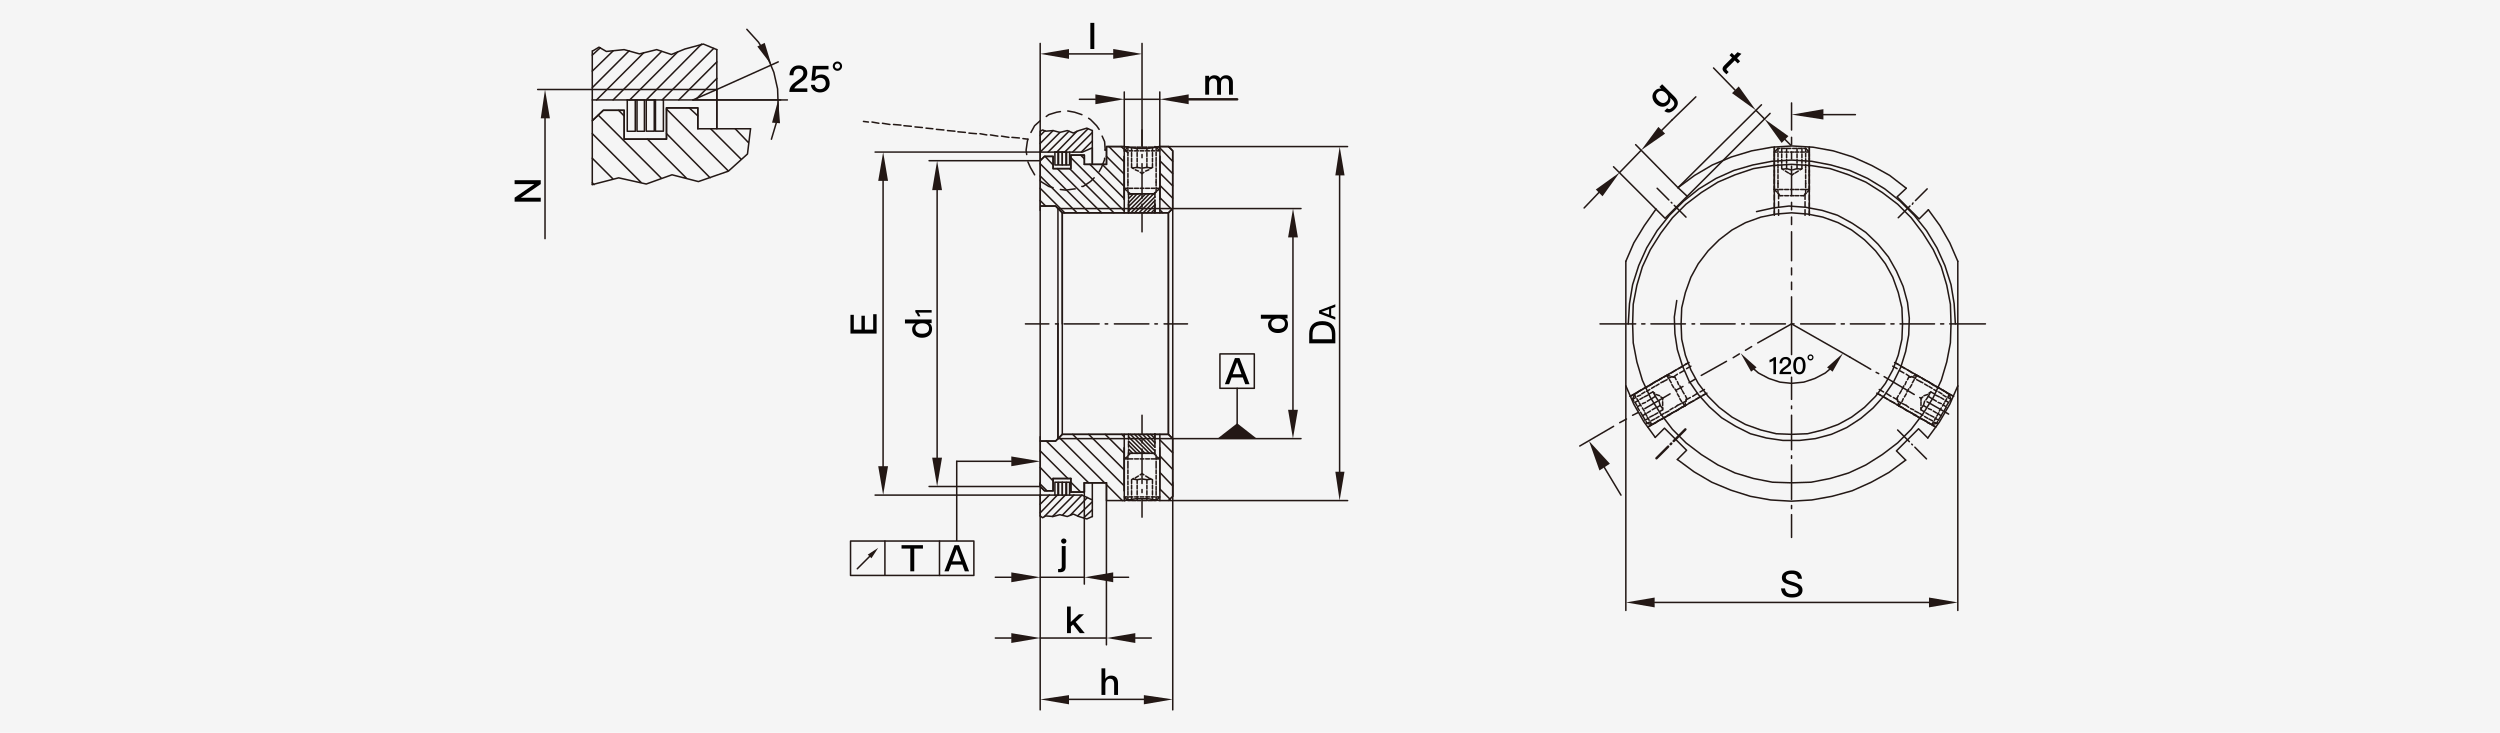 <?xml version="1.0" encoding="utf-8"?>
<!-- Generator: Adobe Illustrator 22.0.0, SVG Export Plug-In . SVG Version: 6.00 Build 0)  -->
<svg version="1.1" xmlns="http://www.w3.org/2000/svg" xmlns:xlink="http://www.w3.org/1999/xlink" x="0px" y="0px"
	 viewBox="0 0 3279.7 961.2" style="enable-background:new 0 0 3279.7 961.2;" xml:space="preserve">
<style type="text/css">
	.st0{fill:#F5F5F5;}
	.st1{fill:none;stroke:#231815;stroke-width:2;stroke-linecap:round;stroke-linejoin:round;stroke-miterlimit:10;}
	.st2{fill-rule:evenodd;clip-rule:evenodd;fill:#231815;}
	.st3{fill:none;stroke:#231815;stroke-linecap:round;stroke-linejoin:round;stroke-miterlimit:10;}
	.st4{fill:none;stroke:#231815;stroke-width:3.218;stroke-linecap:round;stroke-linejoin:round;stroke-miterlimit:10;}
</style>
<g id="图层_1">
	<g id="图层_1_2_">
		<title>FAG_HMZ</title>
		<g id="图层_1_1_">
			<g id="图层_1-2">
				<g id="图层_3">
					<rect class="st0" width="3279.7" height="961.2"/>
				</g>
			</g>
		</g>
	</g>
</g>
<g id="图层_2">
	<g>
		<polyline class="st1" points="1387.9,649.5 1387.9,632.6 1383.9,632.6 1383.9,649.5 		"/>
		<polyline class="st1" points="1393.6,649.5 1393.6,632.6 1388.7,632.6 1388.7,649.5 		"/>
		<polyline class="st1" points="1399.2,649.5 1399.2,632.6 1403.2,632.6 1403.2,649.5 		"/>
		<polyline class="st1" points="1393.6,649.5 1393.6,632.6 1398.4,632.6 1398.4,649.5 		"/>
		<line class="st1" x1="1498.2" y1="304.1" x2="1498.2" y2="280"/>
		<line class="st1" x1="1498.2" y1="271.9" x2="1498.2" y2="267.9"/>
		<line class="st1" x1="1498.2" y1="259.9" x2="1498.2" y2="214.8"/>
		<line class="st1" x1="1498.2" y1="206.8" x2="1498.2" y2="202.7"/>
		<line class="st1" x1="1498.2" y1="194.7" x2="1498.2" y2="170.5"/>
		<line class="st1" x1="2350.3" y1="494.9" x2="2350.3" y2="523.9"/>
		<line class="st1" x1="2350.3" y1="532.7" x2="2350.3" y2="536"/>
		<line class="st1" x1="2350.3" y1="544.8" x2="2350.3" y2="589.9"/>
		<line class="st1" x1="2350.3" y1="598" x2="2350.3" y2="601.2"/>
		<line class="st1" x1="2350.3" y1="610" x2="2350.3" y2="655.1"/>
		<line class="st1" x1="2350.3" y1="663.2" x2="2350.3" y2="667.2"/>
		<line class="st1" x1="2350.3" y1="675.2" x2="2350.3" y2="705"/>
		<path class="st2" d="M2396.9,482l7.2,5.6l13.7-24.2 M2304.4,482l-7.2,5.6l-13.7-24.2"/>
		<path class="st1" d="M1384.7,917.5h133.6 M1384.7,70.7h93.4 M1437,130.3h-20.9"/>
		<path class="st1" d="M1532.8,569.8h-139.3 M1451.5,633.4h-29"/>
		<path class="st1" d="M1480.5,575.4h-92.6 M1480.5,273.6h-92.6"/>
		<path class="st1" d="M1451.5,215.6h-29 M1532.8,279.2h-139.3"/>
		<path class="st1" d="M1557.8,424.9h-30.6 M1518.3,424.9h-3.2 M1507.1,424.9H1462 M1453.1,424.9h-3.2 M1441.9,424.9H1396
			 M1387.9,424.9h-3.2 M1375.9,424.9h-30.6 M1229.4,231.7v386.4"/>
		<line class="st1" x1="1387.9" y1="575.4" x2="1387.9" y2="424.9"/>
		<path class="st1" d="M1158.5,219.6v409.7 M1364.6,837h86.9 M1364.6,638.2h-145.7 M1363.8,649.5h-215.7"/>
		<path class="st1" d="M1364.6,573v65.2 M1404.8,627.7v17.7 M1381.5,627.7v16.1"/>
		<path class="st1" d="M1422.5,633.4v132.8 M1364.6,757.3h58 M1433,677.6l-7.2,3.2l-10.5-3.2l-7.2-3.2l-8,3.2l-9.7-2.4l-8.9,2.4
			l-9.7-0.8l-4,2.4l-3.2-2.4"/>
		<path class="st1" d="M1364.6,649.5v27.4 M1381.5,643.8h-11.3l-5.6-5.6 M1422.5,633.4v12.1h-17.7 M1393.6,569.8l-8.9,8.9
			 M1404.8,627.7h-23.3 M1384.7,578.6h-20.1 M1387.9,273.6v151.3 M1393.6,279.2v145.7"/>
		<path class="st1" d="M1363.8,210.8h-144.9 M1364.6,199.5h-216.5 M1364.6,210.8V57 M1433,171.3l-7.2-3.2l-10.5,3.2l-7.2,3.2l-8-3.2
			l-9.7,2.4l-8.9-2.4l-9.7,0.8l-4-1.6l-3.2,1.6"/>
		<path class="st1" d="M1364.6,172.1v38.6V276 M1364.6,270.3h20.1l8.9,8.9 M1404.8,221.2h-23.3 M1364.6,210.8l5.6-5.6h11.3v16.1
			 M1404.8,221.2v-17.7h17.7v12.1"/>
		<line class="st1" x1="2170.8" y1="790.3" x2="2530.6" y2="790.3"/>
		<line class="st1" x1="2213.4" y1="257.5" x2="2322.1" y2="148.8"/>
		<line class="st1" x1="2201.3" y1="246.2" x2="2310.8" y2="137.5"/>
		<polyline class="st1" points="2199.7,394.3 2196.5,416 2197.3,437.8 2200.5,458.7 2207,479.6 2215.8,499.8 2227.9,517.5 
			2242.4,533.6 2258.5,548 2277,559.3 2296.3,569 2317.3,574.6 2339,577.8 2360.7,577.8 2381.6,575.4 2402.6,569.8 2422.7,560.9 
			2441.2,548.9 2457.3,535.2 2471.8,519.1 2483.9,501.4 2493.5,482 2500,461.1 2504,439.4 2504.8,417.6 2502.4,396.7 2496.7,375.8 
			2487.9,355.7 2477.4,337.1 2463.7,320.3 2447.7,304.9 2429.9,292.9 2410.6,282.4 2390.5,276 2368.8,271.9 2347,270.3 
			2326.1,272.8 2304.4,277.6 		"/>
		<polygon class="st1" points="2559.5,424.9 2558.7,399.1 2553.9,374.2 2546.7,350 2536.2,327.5 2522.5,305.8 2507.2,285.6 
			2489.5,267.9 2469.4,252.6 2447.7,238.9 2425.1,229.3 2401,221.2 2376,217.2 2350.3,215.6 2325.3,217.2 2300.3,221.2 
			2276.2,229.3 2253.7,238.9 2231.9,252.6 2211.8,267.9 2194.1,285.6 2178.8,305.8 2165.1,327.5 2154.6,350 2147.4,374.2 
			2142.6,399.1 2141.8,424.9 2142.6,449.8 2147.4,474.8 2154.6,498.9 2165.1,521.5 2178.8,543.2 2194.1,563.3 2211.8,581 
			2231.9,596.3 2253.7,610 2276.2,620.5 2300.3,627.7 2325.3,632.6 2350.3,633.4 2376,632.6 2401,627.7 2425.1,620.5 2447.7,610 
			2469.4,596.3 2489.5,581 2507.2,563.3 2522.5,543.2 2536.2,521.5 2546.7,498.9 2553.9,474.8 2558.7,449.8 		"/>
		<line class="st1" x1="2099.1" y1="424.9" x2="2145.8" y2="424.9"/>
		<line class="st1" x1="2153.8" y1="424.9" x2="2157.9" y2="424.9"/>
		<line class="st1" x1="2165.9" y1="424.9" x2="2211" y2="424.9"/>
		<line class="st1" x1="2219.8" y1="424.9" x2="2223.1" y2="424.9"/>
		<line class="st1" x1="2231.1" y1="424.9" x2="2276.2" y2="424.9"/>
		<line class="st1" x1="2285" y1="424.9" x2="2288.3" y2="424.9"/>
		<line class="st1" x1="2296.3" y1="424.9" x2="2342.2" y2="424.9"/>
		<line class="st1" x1="2350.3" y1="424.9" x2="2353.5" y2="424.9"/>
		<line class="st1" x1="2362.3" y1="424.9" x2="2407.4" y2="424.9"/>
		<line class="st1" x1="2415.5" y1="424.9" x2="2419.5" y2="424.9"/>
		<line class="st1" x1="2427.5" y1="424.9" x2="2472.6" y2="424.9"/>
		<line class="st1" x1="2480.7" y1="424.9" x2="2484.7" y2="424.9"/>
		<line class="st1" x1="2492.7" y1="424.9" x2="2537.8" y2="424.9"/>
		<line class="st1" x1="2545.9" y1="424.9" x2="2549.9" y2="424.9"/>
		<line class="st1" x1="2557.9" y1="424.9" x2="2604.6" y2="424.9"/>
		<line class="st1" x1="1696.2" y1="293.7" x2="1696.2" y2="555.3"/>
		<line class="st1" x1="1532.8" y1="424.9" x2="1532.8" y2="569.8"/>
		<line class="st1" x1="2132.9" y1="507" x2="2132.9" y2="800.8"/>
		<line class="st1" x1="2214.2" y1="476.4" x2="2138.6" y2="519.9"/>
		<line class="st1" x1="2237.6" y1="516.7" x2="2161.9" y2="560.1"/>
		<line class="st1" x1="1757.4" y1="212.4" x2="1757.4" y2="636.6"/>
		<line class="st1" x1="1451.5" y1="633.4" x2="1451.5" y2="845.9"/>
		<line class="st1" x1="1538.5" y1="632.6" x2="1538.5" y2="931.2"/>
		<line class="st1" x1="1539.3" y1="575.4" x2="1706.7" y2="575.4"/>
		<line class="st1" x1="1533.6" y1="656.7" x2="1767.9" y2="656.7"/>
		<line class="st1" x1="1498.2" y1="544.8" x2="1498.2" y2="569"/>
		<line class="st1" x1="1498.2" y1="577" x2="1498.2" y2="581.1"/>
		<line class="st1" x1="1498.2" y1="589.1" x2="1498.2" y2="634.2"/>
		<line class="st1" x1="1498.2" y1="642.2" x2="1498.2" y2="646.2"/>
		<line class="st1" x1="1498.2" y1="654.3" x2="1498.2" y2="678.4"/>
		<line class="st1" x1="1538.5" y1="575.4" x2="1538.5" y2="651.1"/>
		<path class="st1" d="M1521.6,569.8v86.9 M1474.9,569.8v86.9"/>
		<path class="st3" d="M1532.8,656.7h-11.3 M1451.5,633.4v23.3h23.3 M1538.5,651.1l-5.6,5.6"/>
		<polyline class="st1" points="1538.5,575.4 1515.1,575.4 1480.5,575.4 		"/>
		<line class="st1" x1="1538.5" y1="575.4" x2="1532.8" y2="569.8"/>
		<path class="st4" d="M2211,563.3l-15.3,15.3 M2192.5,581.9l-0.8,0.8 M2188.4,585.9l-15.3,15.3"/>
		<line class="st1" x1="1532.8" y1="424.9" x2="1532.8" y2="279.2"/>
		<path class="st1" d="M1538.5,273.6h168.2 M1533.6,192.3h234.2 M1498.2,191.5V57 M1521.5,191.5v-70.8 M1474.9,191.5v-70.8
			 M1538.5,273.6h-23.3"/>
		<line class="st1" x1="1532.8" y1="192.3" x2="1521.6" y2="192.3"/>
		<path class="st1" d="M1474.9,279.2v-86.9 M1521.6,279.2v-86.9 M1515.1,273.6h-34.6"/>
		<path class="st1" d="M1474.9,192.3h-23.3v23.3 M1538.5,197.9v75.7l-5.6,5.6 M1538.5,197.9l-5.6-5.6"/>
		<line class="st1" x1="1474.9" y1="130.3" x2="1521.6" y2="130.3"/>
		<line class="st1" x1="2201.3" y1="246.2" x2="2145.8" y2="189.8"/>
		<line class="st1" x1="2211.8" y1="284.8" x2="2196.5" y2="269.5"/>
		<line class="st1" x1="2193.3" y1="266.3" x2="2192.5" y2="265.5"/>
		<line class="st1" x1="2189.3" y1="262.3" x2="2174" y2="247"/>
		<line class="st1" x1="2172.4" y1="274.4" x2="2116.8" y2="218.8"/>
		<line class="st1" x1="2124.9" y1="226.1" x2="2153" y2="197.1"/>
		<line class="st1" x1="2568.4" y1="507" x2="2568.4" y2="800.8"/>
		<line class="st1" x1="2350.3" y1="424.9" x2="2350.3" y2="465.1"/>
		<line class="st1" x1="2426.7" y1="468.4" x2="2454.1" y2="484.4"/>
		<line class="st1" x1="2461.3" y1="488.5" x2="2464.6" y2="490.1"/>
		<line class="st1" x1="2471.8" y1="494.1" x2="2511.2" y2="517.5"/>
		<line class="st1" x1="2518.5" y1="521.5" x2="2520.9" y2="523.1"/>
		<line class="st1" x1="2528.1" y1="527.1" x2="2556.3" y2="543.2"/>
		<line class="st1" x1="2463.8" y1="516.7" x2="2539.4" y2="560.1"/>
		<line class="st1" x1="2487.1" y1="476.4" x2="2562.8" y2="519.9"/>
		<line class="st1" x1="2489.5" y1="564.1" x2="2504.8" y2="579.4"/>
		<line class="st1" x1="2508" y1="582.7" x2="2508.8" y2="583.5"/>
		<line class="st1" x1="2512.1" y1="586.7" x2="2527.3" y2="602"/>
		<line class="st1" x1="2426.7" y1="468.4" x2="2350.3" y2="424.9"/>
		<path class="st1" d="M2295.5,479.6l11.3,9.7l13.7,7.2l14.5,4.8l15.3,1.6l16.1-1.6l14.5-4.8l13.7-7.2l11.3-9.7 M2327.7,280.8v-87.7
			 M2373.6,280.8v-87.7 M2303.6,144.8l11.3,11.3 M2276.2,118.2l-28.2-29 M2490.3,285.6l15.3-15.3 M2508.8,267.9l0.8-1.6
			 M2512.9,263.1l15.3-15.3"/>
		<line class="st1" x1="2350.3" y1="424.9" x2="2306" y2="449.8"/>
		<line class="st1" x1="2297.9" y1="454.7" x2="2289.9" y2="459.5"/>
		<line class="st1" x1="2281.8" y1="464.3" x2="2273.8" y2="469.2"/>
		<line class="st1" x1="2264.9" y1="474" x2="2231.9" y2="492.5"/>
		<line class="st1" x1="2223.9" y1="497.3" x2="2215.8" y2="502.2"/>
		<line class="st1" x1="2207.8" y1="507" x2="2198.9" y2="511.8"/>
		<line class="st1" x1="2190.9" y1="516.7" x2="2157.9" y2="536"/>
		<line class="st1" x1="2149.8" y1="540.8" x2="2141.8" y2="544.8"/>
		<line class="st1" x1="2133.7" y1="549.7" x2="2124.9" y2="554.5"/>
		<line class="st1" x1="2116.8" y1="559.3" x2="2072.5" y2="585.1"/>
		<line class="st1" x1="2350.3" y1="135.1" x2="2350.3" y2="170.5"/>
		<line class="st1" x1="2350.3" y1="180.2" x2="2350.3" y2="189.8"/>
		<line class="st1" x1="2350.3" y1="199.5" x2="2350.3" y2="208.4"/>
		<line class="st1" x1="2350.3" y1="218" x2="2350.3" y2="256.6"/>
		<line class="st1" x1="2350.3" y1="265.5" x2="2350.3" y2="275.2"/>
		<line class="st1" x1="2350.3" y1="284.8" x2="2350.3" y2="294.5"/>
		<line class="st1" x1="2350.3" y1="304.1" x2="2350.3" y2="342"/>
		<line class="st1" x1="2350.3" y1="351.6" x2="2350.3" y2="360.5"/>
		<line class="st1" x1="2350.3" y1="370.2" x2="2350.3" y2="379.8"/>
		<line class="st1" x1="2350.3" y1="389.5" x2="2350.3" y2="424.9"/>
		<line class="st1" x1="2568.4" y1="342.8" x2="2568.4" y2="506.2"/>
		<polyline class="st1" points="2500,603.6 2487.9,591.5 2502.4,577 		"/>
		<polyline class="st1" points="2529,574.6 2516.9,562.5 2502.4,577 		"/>
		<polyline class="st1" points="2529,574.6 2544.2,553.7 2557.9,530.3 2568.4,506.2 		"/>
		<polygon class="st1" points="2205.4,424.9 2206.2,445 2211,465.9 2218.2,485.3 2227.9,503 2240.8,519.9 2255.3,534.4 
			2272.2,547.2 2289.9,556.9 2310,564.1 2330.1,569 2350.3,569.8 2371.2,569 2391.3,564.1 2411.4,556.9 2429.1,547.2 2446,534.4 
			2460.5,519.9 2473.4,503 2483.1,485.3 2490.3,465.9 2495.1,445 2495.9,424.9 2495.1,403.9 2490.3,383.8 2483.1,363.7 2473.4,346 
			2460.5,329.1 2446,314.6 2429.1,301.7 2411.4,292.1 2391.3,284.8 2371.2,280.8 2350.3,279.2 2330.1,280.8 2310,284.8 
			2289.9,292.1 2272.2,301.7 2255.3,314.6 2240.8,329.1 2227.9,346 2218.2,363.7 2211,383.8 2206.2,403.9 		"/>
		<polyline class="st1" points="2565.2,424.9 2563.6,398.3 2559.5,373.4 2551.5,348.4 2541,325.1 2527.3,302.5 2511.2,282.4 
			2492.7,263.9 2472.6,247.8 2450.1,234.1 2426.7,223.6 2401.8,216.4 2376.8,211.6 2350.3,210 2324.5,211.6 2299.5,216.4 
			2274.6,223.6 2251.2,234.1 2228.7,247.8 2208.6,263.9 2190.1,282.4 2174,302.5 2160.3,325.1 2149.8,348.4 2141.8,373.4 
			2137.7,398.3 2136.1,424.9 		"/>
		<polyline class="st1" points="2200.5,602.8 2222.3,618.9 2245.6,632.6 2270.6,643 2296.3,651.1 2322.9,655.9 2350.2,657.5 
			2376.8,655.9 2403.4,651.1 2429.9,643.8 2454.9,632.6 2478.2,619.7 2500,603.6 		"/>
		<polyline class="st1" points="2500.8,247 2488.7,258.3 2503.2,272.8 		"/>
		<polyline class="st1" points="2529.8,275.2 2517.7,287.2 2503.2,272.8 		"/>
		<polyline class="st1" points="2568.4,342.8 2557.9,318.6 2545,296.1 2529.8,275.2 		"/>
		<polyline class="st1" points="2500.8,247 2479,230.1 2455.7,217.2 2430.7,205.9 2405,197.9 2378.4,193.1 2351.1,191.5 
			2324.5,193.1 2297.9,197.9 2271.4,205.9 2246.4,216.4 2223.1,230.1 2201.3,246.2 2213.4,257.5 2198.9,271.9 		"/>
		<polyline class="st1" points="2172.4,274.4 2184.4,286.4 2198.9,271.9 		"/>
		<line class="st1" x1="2132.9" y1="342.8" x2="2132.9" y2="506.2"/>
		<polyline class="st1" points="2172.4,274.4 2157.1,296.1 2143.4,318.6 2132.9,342.8 		"/>
		<polyline class="st1" points="2200.5,602.8 2212.6,590.7 2198.1,576.2 		"/>
		<polyline class="st1" points="2171.5,573.8 2183.6,561.7 2198.1,576.2 		"/>
		<polyline class="st1" points="2132.9,506.2 2143.4,530.3 2156.3,552.9 2171.5,573.8 		"/>
		<polyline class="st1" points="1474.9,192.3 1490.2,194.7 1506.3,194.7 1521.6,192.3 		"/>
		<line class="st1" x1="1492.6" y1="254.2" x2="1480.5" y2="254.2"/>
		<polyline class="st1" points="1480.5,267.9 1480.5,279.2 1515.1,279.2 1515.1,267.9 		"/>
		<line class="st1" x1="1492.6" y1="254.2" x2="1515.1" y2="254.2"/>
		<line class="st1" x1="1521.6" y1="261.5" x2="1521.6" y2="205.1"/>
		<line class="st1" x1="1492.6" y1="254.2" x2="1480.5" y2="254.2"/>
		<line class="st1" x1="1474.9" y1="261.5" x2="1474.9" y2="205.1"/>
		<path class="st1" d="M1532.8,192.3h-11.3l-4.8,0.8 M1515.1,193.1v-0.8 M1521.6,205.1v56.3 M1515.1,267.9v5.6v5.6h17.7l5.6-5.6
			v-75.7l-5.6-5.6 M1532.8,279.2v145.7 M1538.5,273.6v151.3 M1480.5,569.8h34.6 M1521.6,656.7l-15.3-2.4h-16.1l-15.3,2.4
			 M1474.9,587.5v56.3 M1521.6,587.5v56.3 M1532.8,656.7h-11.3l-6.4-0.8 M1521.6,643.8v-56.3 M1515.1,569.8h17.7l5.6,5.6v75.7
			l-5.6,5.6 M1538.5,575.4V424.9 M1532.8,569.8V424.9 M1433,193.9v21.7"/>
		<polyline class="st1" points="1398.4,199.5 1398.4,216.4 1393.6,216.4 1393.6,199.5 		"/>
		<path class="st1" d="M1394.4,199.5h4 M1383.9,199.5h4h4.8"/>
		<polyline class="st1" points="1403.2,199.5 1403.2,216.4 1399.2,216.4 1399.2,199.5 		"/>
		<path class="st1" d="M1399.2,199.5h4 M1433,193.9l-12.9,5.6h-55.5 M1433,215.6v-44.3 M1364.6,270.3v154.6 M1393.6,279.2v145.7
			 M1433,677.6v-21.7v-22.5 M1394.4,649.5h4 M1392.8,649.5h-4.8h-4 M1399.2,649.5h4 M1433,655.9l-13.7-6.4h-54.7 M1387.9,575.4
			V424.9 M1393.6,569.8V424.9 M1364.6,578.6V424.9 M1479.7,193.1l-4.8-0.8h-23.3v23.3h-29v-12.1h-17.7v17.7h-23.3v-16.1h-11.3
			l-5.6,5.6v59.6h20.1l8.9,8.9h86.9v-11.3 M1474.9,261.5v-56.4 M1480.5,655.9l-5.6,0.8h-23.3v-23.3h-29v12.1h-17.7v-17.7h-23.3v16.1
			h-11.3l-5.6-5.6v-59.6h20.1l8.9-8.9h86.9 M1474.9,587.5v56.3"/>
		<path class="st1" d="M1388.7,199.5v16.9h4.8v-16.9 M1383.9,199.5v16.9h4v-16.9"/>
		<path class="st2" d="M1152.1,611.6h12.9l-6.4,37.8 M1152.1,237.3h12.9l-6.4-37.8 M1222.9,249.4h12.9l-6.4-38.6 M1751.8,230.1h12.1
			l-6.4-37.8 M1689.8,311.4h12.9l-6.4-37.8"/>
		<polyline class="st2" points="1500.6,924 1500.6,911.9 1538.5,917.5 		"/>
		<polyline class="st2" points="2530.6,796.8 2530.6,783.9 2568.4,790.3 		"/>
		<polyline class="st2" points="1751.8,618.9 1763.8,618.9 1757.4,656.7 		"/>
		<polyline class="st2" points="1689.8,537.6 1702.7,537.6 1696.2,575.4 		"/>
		<polyline class="st2" points="1222.9,600.4 1235.8,600.4 1229.4,638.2 		"/>
		<path class="st2" d="M1559.4,136.7v-12.9l-37.8,6.4 M1402.4,924v-12.1l-37.8,5.6 M1460.4,77.2V64.3l37.8,6.4 M1437,136.7v-12.9
			l37.8,6.4 M1326.7,763.8v-12.9l37.8,6.4"/>
		<polyline class="st2" points="2170.7,796.8 2170.7,783.9 2132.9,790.3 		"/>
		<polyline class="st2" points="1402.4,77.2 1402.4,64.3 1364.6,70.7 		"/>
		<line class="st1" x1="2104.7" y1="613.2" x2="2126.5" y2="649.5"/>
		<path class="st2" d="M2346.2,178.6l-8.9,8.9l-22.5-31.4 M2281,113.4l-8.8,8.8l31.4,22.6 M2084.6,578.6l13.7,38.6l13.7-8.9"/>
		<line class="st1" x1="2335" y1="176.2" x2="2349.4" y2="190.6"/>
		<polyline class="st2" points="2175.6,166.5 2184.4,175.3 2153,197.1 		"/>
		<line class="st1" x1="2173.2" y1="177.8" x2="2193.3" y2="157.6"/>
		<line class="st1" x1="2193.3" y1="157.6" x2="2224.7" y2="127.1"/>
		<polyline class="st2" points="2093.5,248.6 2102.3,257.5 2124.9,226.1 		"/>
		<line class="st1" x1="2097.5" y1="252.6" x2="2078.2" y2="272.8"/>
		<line class="st4" x1="1559.4" y1="130.3" x2="1623" y2="130.3"/>
		<line class="st1" x1="1623" y1="509.4" x2="1623" y2="561.7"/>
		<polyline class="st2" points="1648.7,575.4 1623,555.3 1597.2,575.4 		"/>
		<polyline class="st2" points="1326.7,611.6 1326.7,598.8 1364.6,605.2 		"/>
		<line class="st1" x1="1326.7" y1="605.2" x2="1255.1" y2="605.2"/>
		<polyline class="st2" points="1460.4,763.8 1460.4,750.9 1422.5,757.3 		"/>
		<path class="st1" d="M1480.5,757.3h-20.1 M1510.3,837h-20.9"/>
		<polyline class="st2" points="1489.4,843.5 1489.4,830.6 1451.5,837 		"/>
		<path class="st1" d="M1326.7,757.3h-20.9 M1326.7,837h-20.9"/>
		<polyline class="st2" points="1326.7,843.5 1326.7,830.6 1364.6,837 		"/>
		<line class="st1" x1="1364.6" y1="633.4" x2="1364.6" y2="931.2"/>
		<path class="st1" d="M1480.5,255l0.8-0.8 M1480.5,260.7l6.4-6.4 M1480.5,266.3l11.3-12.1 M1480.5,271.1l16.9-16.9 M1480.5,276.8
			l22.5-22.5 M1483.7,279.2l24.2-24.9 M1488.5,279.2l24.9-24.9 M1494.2,279.2l20.9-20.9 M1499.8,279.2l15.3-16.1 M1504.6,279.2
			l10.5-10.5 M1510.3,279.2l4.8-4.8 M1364.6,177.8l6.4-6.4 M1364.6,188.2l16.9-16.9 M1364.6,199.5l25.8-25.7 M1375,199.5l27.4-27.4
			 M1386.3,199.5l26.6-27.4 M1396.8,199.5l30.6-30.6 M1407.2,199.5l25.8-25.7 M1418.5,199.5L1433,185 M1519.9,192.3l18.5,19.3
			 M1521.5,210.8l16.9,16.9 M1521.5,226.9l16.9,16.9 M1521.5,243l16.9,16.9 M1521.5,259.1l16.1,16.1 M1521.5,275.2l4,4
			 M1470.8,192.3l8.9,8.1 M1454.7,192.3l20.1,20.1 M1451.5,205.1l23.3,23.3 M1445.9,215.6l29,29 M1417.7,203.5l4.8,4.8
			 M1429.8,215.6l45.1,45.1 M1404.8,206.8l70,70 M1403.2,221.2l58,57.9 M1371,205.1l10.5,11.3 M1387.1,221.2l58,57.9 M1364.6,214.8
			l64.4,64.4 M1364.6,230.9l48.3,48.3 M1364.6,247l32.2,32.2 M1364.6,263.1l7.2,7.2 M1521.5,577l16.9,16.9 M1521.5,598l16.9,17.7
			 M1521.5,619.7l16.9,17.7 M1521.5,641.4l13.7,13.7 M1471.6,569.8l3.2,3.2 M1449.9,569.8l24.9,24.9 M1428.2,569.8l46.7,46.7
			 M1407.2,569.8l67.6,67.6 M1389.5,573.8l59.6,59.6 M1451.5,635.8l20.9,20.9 M1372.6,578.6l55.5,54.7 M1364.6,591.5l36.2,36.2
			 M1404.8,632.6l12.9,12.9 M1364.6,613.2l16.9,17.7 M1364.6,635l8.9,8.8 M1364.6,651.1l0.8-1.6 M1364.6,661.5l12.1-12.1
			 M1364.6,672.8l22.5-23.3 M1370.2,677.6l27.4-28.2 M1380.7,677.6l28.2-28.2 M1393.6,676l25.8-26.6 M1404,676l22.5-23.3
			 M1413.7,676.8l19.3-18.5 M1421.7,679.3l11.3-10.5"/>
		<polyline class="st1" points="940.4,65.1 922.7,57.8 898.5,64.3 880.8,71.5 861.5,65.1 838.9,70.7 818.8,65.1 795.5,67.5 
			785.8,61.9 777.8,66.7 		"/>
		<path class="st1" d="M777,158.4V66.7 M874.4,182.6h-55.5 M777,158.4l14.5-13.7h27.4v37.8 M874.4,182.6v-41h41.1v27.4 M940.4,117.4
			v51.5"/>
		<polyline class="st1" points="858.3,131.1 858.3,172.1 847.8,172.1 847.8,131.1 		"/>
		<path class="st1" d="M848.6,131.1h10.5 M833.3,131.1h-10.5 M844.6,131.1h-10.5"/>
		<polyline class="st1" points="870.3,131.1 870.3,172.1 859.9,172.1 859.9,131.1 		"/>
		<path class="st1" d="M859.9,131.1h10.5 M940.4,117.4L909,131.1H777 M940.4,168.9V65.1 M984.6,168.9h-69.2v-27.4h-41.1v41h-55.5
			v-37.8h-27.4L777,158.4v83.7"/>
		<path class="st1" d="M835.7,131.1v41.1h9.7v-41.1 M822.9,131.1v41.1h10.5v-41.1"/>
		<path class="st1" d="M777,72.3l10.5-9.7 M777,93.3l27.4-26.6 M777,115l48.3-48.3 M782.6,131.1l62-62 M804.3,131.1l63.6-63.6
			 M826.1,131.1l62.8-62.8 M847.8,131.1l72.5-73.2 M868.7,131.1l67.6-67.6 M890.5,131.1l49.9-49.9 M914.6,128.7l25.8-25.8
			 M964.5,168.9l17.7,18.5 M904.1,141.5l11.3,10.5 M932.3,168.9l40.2,40.2 M874.4,143.2l81.3,81.3 M874.4,175.3l57.2,58
			 M811.6,144.8l7.2,7.3 M849.4,182.6l51.5,51.5 M785,151.2l82.9,82.9 M777,175.3l64.4,64.4 M777,207.6l27.4,27.4 M777,239.8
			l2.4,2.4 M777,242.2l34.6-8.9l36.2,8.1l33.8-12.1l34.6,8.9l39.4-13.7l25-22.5l4-33"/>
		<path class="st1" d="M909,131.1h115.1 M940.4,117.4l80.5-36.2"/>
		<path class="st2" d="M1003.2,56.2l-9.7,4.8l18.5,24.1 M1023.3,161.7l-10.5-0.8l8.1-29.8"/>
		<line class="st1" x1="909" y1="131.1" x2="1032.9" y2="131.1"/>
		<polyline class="st1" points="1012,182.6 1018.5,160.9 1020.9,139.1 1020.1,116.6 1015.2,94.9 1006.4,73.9 995.1,55.4 979.8,38.5 
					"/>
		<path class="st1" d="M715,137.5V313 M940.4,117.4h-235"/>
		<polyline class="st2" points="709.4,155.2 721.4,155.2 715,117.4 		"/>
		<polyline class="st1" points="1449.9,197.1 1449.1,185.8 1445.9,178.6 		"/>
		<polyline class="st1" points="1441.9,169.7 1438.6,164.9 1430.6,156.8 1428.2,155.2 		"/>
		<polyline class="st1" points="1419.3,150.4 1409.7,147.2 1400.8,145.6 		"/>
		<polyline class="st1" points="1391.1,146.4 1386.3,147.2 1375.8,150.4 1372.6,152.8 		"/>
		<polyline class="st1" points="1364.6,158.4 1357.3,164.9 1352.5,173.7 		"/>
		<polyline class="st1" points="1348.5,182.6 1347.7,185.8 1346.1,197.1 1346.9,202.7 		"/>
		<polyline class="st1" points="1348.5,212.4 1351.7,219.6 1357.3,229.3 		"/>
		<polyline class="st1" points="1364.6,236.5 1365.4,238.1 1375.9,244.6 1381.5,246.2 		"/>
		<polyline class="st1" points="1391.1,248.6 1398.4,249.4 1409.7,247.8 1410.5,247.8 		"/>
		<polyline class="st1" points="1419.3,244.6 1420.9,244.6 1430.6,238.1 1435.4,233.3 		"/>
		<polyline class="st1" points="1441.9,225.3 1445.1,219.6 1449.1,209.2 1449.1,207.6 		"/>
		<line class="st1" x1="1449.9" y1="197.1" x2="1449.9" y2="196.3"/>
		<line class="st1" x1="1348.5" y1="182.6" x2="1342" y2="181.8"/>
		<line class="st1" x1="1337.2" y1="181" x2="1327.6" y2="180.2"/>
		<line class="st1" x1="1323.5" y1="180.2" x2="1313.9" y2="178.6"/>
		<line class="st1" x1="1309" y1="178.6" x2="1299.4" y2="177"/>
		<line class="st1" x1="1294.5" y1="177" x2="1285.7" y2="175.4"/>
		<line class="st1" x1="1280.9" y1="175.4" x2="1271.2" y2="174.6"/>
		<line class="st1" x1="1266.4" y1="173.7" x2="1256.7" y2="172.9"/>
		<line class="st1" x1="1252.7" y1="172.1" x2="1243" y2="171.3"/>
		<line class="st1" x1="1238.2" y1="170.5" x2="1228.5" y2="169.7"/>
		<line class="st1" x1="1223.7" y1="168.9" x2="1214.9" y2="168.1"/>
		<line class="st1" x1="1210" y1="167.3" x2="1200.4" y2="166.5"/>
		<line class="st1" x1="1195.5" y1="165.7" x2="1185.9" y2="164.9"/>
		<line class="st1" x1="1181.9" y1="164.1" x2="1172.2" y2="163.3"/>
		<line class="st1" x1="1167.4" y1="163.3" x2="1157.7" y2="161.7"/>
		<line class="st1" x1="1152.9" y1="161.7" x2="1144" y2="160.1"/>
		<line class="st1" x1="1139.2" y1="160.1" x2="1132.8" y2="159.3"/>
		<line class="st1" x1="2392.1" y1="150.4" x2="2434" y2="150.4"/>
		<polyline class="st2" points="2392.1,143.2 2392.1,156.8 2350.3,150.4 		"/>
		<line class="st1" x1="2483.1" y1="480.4" x2="2488.7" y2="483.6"/>
		<line class="st1" x1="2491.9" y1="486.1" x2="2497.6" y2="489.3"/>
		<line class="st1" x1="2500.8" y1="490.9" x2="2506.4" y2="494.9"/>
		<line class="st1" x1="2462.1" y1="515.8" x2="2467" y2="518.3"/>
		<line class="st1" x1="2470.2" y1="519.9" x2="2476.6" y2="523.9"/>
		<line class="st1" x1="2479" y1="525.5" x2="2485.5" y2="528.7"/>
		<line class="st1" x1="2488.7" y1="531.1" x2="2495.1" y2="534.4"/>
		<line class="st1" x1="2497.6" y1="536" x2="2504" y2="540"/>
		<line class="st1" x1="2507.2" y1="541.6" x2="2513.7" y2="544.8"/>
		<line class="st1" x1="2516.1" y1="547.2" x2="2522.5" y2="550.5"/>
		<line class="st1" x1="2525.7" y1="552.1" x2="2532.2" y2="556.1"/>
		<line class="st1" x1="2534.6" y1="557.7" x2="2539.4" y2="560.1"/>
		<line class="st1" x1="2485.5" y1="475.6" x2="2490.3" y2="478"/>
		<line class="st1" x1="2493.5" y1="480.4" x2="2499.2" y2="483.6"/>
		<line class="st1" x1="2502.4" y1="485.3" x2="2508.8" y2="489.3"/>
		<line class="st1" x1="2512.1" y1="490.9" x2="2517.7" y2="494.1"/>
		<line class="st1" x1="2520.9" y1="495.7" x2="2527.3" y2="499.7"/>
		<line class="st1" x1="2530.6" y1="501.4" x2="2536.2" y2="504.6"/>
		<line class="st1" x1="2539.4" y1="507" x2="2545.9" y2="510.2"/>
		<line class="st1" x1="2549.1" y1="511.8" x2="2554.7" y2="515.8"/>
		<line class="st1" x1="2557.9" y1="517.5" x2="2562.8" y2="519.9"/>
		<line class="st1" x1="2489.5" y1="524.7" x2="2483.9" y2="521.5"/>
		<line class="st1" x1="2480.7" y1="519.9" x2="2474.2" y2="515.8"/>
		<line class="st1" x1="2471" y1="514.2" x2="2465.4" y2="511"/>
		<line class="st1" x1="2559.5" y1="523.9" x2="2557.1" y2="517.5"/>
		<polyline class="st1" points="2541,555.3 2534.6,556.9 2536.2,553.7 		"/>
		<line class="st1" x1="2537.8" y1="551.3" x2="2540.2" y2="547.2"/>
		<line class="st1" x1="2541" y1="545.6" x2="2543.4" y2="541.6"/>
		<line class="st1" x1="2544.2" y1="539.2" x2="2546.7" y2="535.2"/>
		<line class="st1" x1="2548.3" y1="532.7" x2="2550.7" y2="528.7"/>
		<line class="st1" x1="2551.5" y1="527.1" x2="2553.9" y2="523.1"/>
		<line class="st1" x1="2555.5" y1="520.7" x2="2557.1" y2="517.5"/>
		<line class="st1" x1="2559.5" y1="523.9" x2="2557.9" y2="526.3"/>
		<line class="st1" x1="2556.3" y1="527.9" x2="2553.9" y2="531.9"/>
		<line class="st1" x1="2553.1" y1="534.4" x2="2550.7" y2="538.4"/>
		<line class="st1" x1="2549.1" y1="540.8" x2="2546.7" y2="544.8"/>
		<line class="st1" x1="2545.9" y1="546.4" x2="2543.4" y2="550.5"/>
		<line class="st1" x1="2541.8" y1="552.9" x2="2541" y2="555.3"/>
		<line class="st1" x1="2520.1" y1="537.6" x2="2520.1" y2="534.4"/>
		<line class="st1" x1="2520.1" y1="531.9" x2="2520.1" y2="527.1"/>
		<line class="st1" x1="2520.1" y1="525.5" x2="2520.1" y2="522.3"/>
		<line class="st1" x1="2533" y1="514.2" x2="2530.6" y2="515.8"/>
		<line class="st1" x1="2528.9" y1="517.5" x2="2524.1" y2="519.1"/>
		<line class="st1" x1="2522.5" y1="520.7" x2="2520.1" y2="522.3"/>
		<line class="st1" x1="2504" y1="494.9" x2="2508" y2="494.1"/>
		<line class="st1" x1="2510.4" y1="493.3" x2="2514.5" y2="492.5"/>
		<line class="st1" x1="2529.8" y1="519.9" x2="2526.5" y2="524.7"/>
		<line class="st1" x1="2524.9" y1="526.3" x2="2523.3" y2="531.9"/>
		<line class="st1" x1="2532.2" y1="515" x2="2529.8" y2="519.9"/>
		<line class="st1" x1="2523.3" y1="531.9" x2="2520.1" y2="536"/>
		<line class="st1" x1="2488.7" y1="522.3" x2="2489.5" y2="526.3"/>
		<polyline class="st1" points="2490.3,528.7 2491.1,532.7 2493.5,528.7 		"/>
		<line class="st1" x1="2495.1" y1="527.1" x2="2496.8" y2="523.1"/>
		<line class="st1" x1="2498.4" y1="520.7" x2="2500.8" y2="516.7"/>
		<line class="st1" x1="2501.6" y1="514.2" x2="2504" y2="510.2"/>
		<line class="st1" x1="2505.6" y1="508.6" x2="2508" y2="504.6"/>
		<line class="st1" x1="2508.8" y1="502.2" x2="2511.2" y2="498.1"/>
		<line class="st1" x1="2512.9" y1="495.7" x2="2514.5" y2="492.5"/>
		<line class="st1" x1="2488.7" y1="522.3" x2="2490.3" y2="519.1"/>
		<line class="st1" x1="2491.9" y1="516.7" x2="2494.3" y2="512.6"/>
		<line class="st1" x1="2495.1" y1="511" x2="2497.6" y2="506.2"/>
		<line class="st1" x1="2499.2" y1="504.6" x2="2500.8" y2="500.6"/>
		<line class="st1" x1="2502.4" y1="498.1" x2="2504" y2="494.9"/>
		<line class="st1" x1="2534.6" y1="556.9" x2="2528.9" y2="554.5"/>
		<line class="st1" x1="2527.3" y1="552.9" x2="2523.3" y2="550.5"/>
		<line class="st1" x1="2520.9" y1="549.7" x2="2516.9" y2="547.2"/>
		<line class="st1" x1="2515.3" y1="546.4" x2="2510.4" y2="544"/>
		<line class="st1" x1="2508.8" y1="542.4" x2="2504.8" y2="540"/>
		<line class="st1" x1="2502.4" y1="539.2" x2="2498.4" y2="536.8"/>
		<line class="st1" x1="2496.8" y1="535.2" x2="2491.1" y2="532.7"/>
		<line class="st1" x1="2514.5" y1="492.5" x2="2519.3" y2="494.9"/>
		<line class="st1" x1="2521.7" y1="496.5" x2="2525.7" y2="498.9"/>
		<line class="st1" x1="2528.1" y1="499.7" x2="2532.2" y2="502.2"/>
		<line class="st1" x1="2533.8" y1="503.8" x2="2537.8" y2="506.2"/>
		<line class="st1" x1="2540.2" y1="507" x2="2544.2" y2="509.4"/>
		<line class="st1" x1="2546.7" y1="511" x2="2550.7" y2="513.4"/>
		<line class="st1" x1="2552.3" y1="514.2" x2="2557.1" y2="517.5"/>
		<line class="st1" x1="2489.5" y1="526.3" x2="2494.3" y2="528.7"/>
		<line class="st1" x1="2495.9" y1="529.5" x2="2500.8" y2="531.9"/>
		<line class="st1" x1="2508" y1="494.1" x2="2512.9" y2="496.5"/>
		<line class="st1" x1="2514.5" y1="498.1" x2="2519.3" y2="500.6"/>
		<line class="st1" x1="2543.4" y1="551.3" x2="2538.6" y2="548.8"/>
		<line class="st1" x1="2537" y1="547.2" x2="2532.2" y2="544.8"/>
		<line class="st1" x1="2530.6" y1="544" x2="2526.5" y2="541.6"/>
		<line class="st1" x1="2524.1" y1="540" x2="2520.1" y2="537.6"/>
		<line class="st1" x1="2556.3" y1="527.9" x2="2552.3" y2="525.5"/>
		<line class="st1" x1="2549.9" y1="523.9" x2="2545.9" y2="521.5"/>
		<line class="st1" x1="2544.2" y1="520.7" x2="2539.4" y2="518.3"/>
		<line class="st1" x1="2537.8" y1="516.7" x2="2533" y2="514.2"/>
		<line class="st1" x1="2546.7" y1="545.6" x2="2541.8" y2="542.4"/>
		<line class="st1" x1="2540.2" y1="541.6" x2="2536.2" y2="539.2"/>
		<line class="st1" x1="2533.8" y1="537.6" x2="2529.8" y2="536"/>
		<line class="st1" x1="2527.3" y1="534.4" x2="2523.3" y2="531.9"/>
		<line class="st1" x1="2553.1" y1="533.6" x2="2549.1" y2="531.1"/>
		<line class="st1" x1="2546.7" y1="529.5" x2="2542.6" y2="527.9"/>
		<line class="st1" x1="2540.2" y1="526.3" x2="2536.2" y2="523.9"/>
		<line class="st1" x1="2534.6" y1="523.1" x2="2529.7" y2="519.9"/>
		<line class="st1" x1="2559.5" y1="523.9" x2="2555.5" y2="521.5"/>
		<line class="st1" x1="2553.1" y1="520.7" x2="2549.1" y2="518.3"/>
		<line class="st1" x1="2547.5" y1="516.7" x2="2543.4" y2="514.2"/>
		<line class="st1" x1="2541" y1="513.4" x2="2537" y2="511"/>
		<line class="st1" x1="2534.6" y1="509.4" x2="2530.6" y2="507"/>
		<line class="st1" x1="2528.9" y1="506.2" x2="2524.9" y2="503.8"/>
		<line class="st1" x1="2522.5" y1="502.2" x2="2519.3" y2="500.6"/>
		<line class="st1" x1="2541" y1="555.3" x2="2537" y2="553.7"/>
		<line class="st1" x1="2535.4" y1="552.1" x2="2530.6" y2="549.7"/>
		<line class="st1" x1="2528.9" y1="548.8" x2="2524.9" y2="546.4"/>
		<line class="st1" x1="2522.5" y1="544.8" x2="2518.5" y2="542.4"/>
		<line class="st1" x1="2516.9" y1="541.6" x2="2512.1" y2="539.2"/>
		<line class="st1" x1="2510.4" y1="537.6" x2="2506.4" y2="536"/>
		<line class="st1" x1="2504" y1="534.4" x2="2500.8" y2="531.9"/>
		<line class="st1" x1="2333.3" y1="282.4" x2="2333.3" y2="275.2"/>
		<line class="st1" x1="2333.3" y1="271.9" x2="2333.3" y2="264.7"/>
		<line class="st1" x1="2333.3" y1="260.7" x2="2333.3" y2="254.2"/>
		<line class="st1" x1="2373.6" y1="282.4" x2="2373.6" y2="276.8"/>
		<line class="st1" x1="2373.6" y1="273.6" x2="2373.6" y2="266.3"/>
		<line class="st1" x1="2373.6" y1="262.3" x2="2373.6" y2="255.8"/>
		<line class="st1" x1="2373.6" y1="251.8" x2="2373.6" y2="244.6"/>
		<line class="st1" x1="2373.6" y1="241.4" x2="2373.6" y2="234.1"/>
		<line class="st1" x1="2373.6" y1="230.9" x2="2373.6" y2="223.6"/>
		<line class="st1" x1="2373.6" y1="219.6" x2="2373.6" y2="212.4"/>
		<line class="st1" x1="2373.6" y1="209.2" x2="2373.6" y2="201.9"/>
		<line class="st1" x1="2373.6" y1="198.7" x2="2373.6" y2="193.1"/>
		<line class="st1" x1="2327.7" y1="282.4" x2="2327.7" y2="276.8"/>
		<line class="st1" x1="2327.7" y1="273.6" x2="2327.7" y2="266.3"/>
		<line class="st1" x1="2327.7" y1="262.3" x2="2327.7" y2="255.8"/>
		<line class="st1" x1="2327.7" y1="251.8" x2="2327.7" y2="244.6"/>
		<line class="st1" x1="2327.7" y1="241.4" x2="2327.7" y2="234.1"/>
		<line class="st1" x1="2327.7" y1="230.9" x2="2327.7" y2="223.6"/>
		<line class="st1" x1="2327.7" y1="219.6" x2="2327.7" y2="212.4"/>
		<line class="st1" x1="2327.7" y1="209.2" x2="2327.7" y2="201.9"/>
		<line class="st1" x1="2327.7" y1="198.7" x2="2327.7" y2="193.1"/>
		<line class="st1" x1="2368" y1="254.2" x2="2368" y2="261.5"/>
		<line class="st1" x1="2368" y1="264.7" x2="2368" y2="271.9"/>
		<line class="st1" x1="2368" y1="275.2" x2="2368" y2="282.4"/>
		<line class="st1" x1="2332.5" y1="194.7" x2="2327.7" y2="199.5"/>
		<polyline class="st1" points="2368.8,194.7 2373.6,199.5 2369.6,199.5 		"/>
		<line class="st1" x1="2367.2" y1="199.5" x2="2362.3" y2="199.5"/>
		<line class="st1" x1="2359.9" y1="199.5" x2="2355.1" y2="199.5"/>
		<line class="st1" x1="2353.5" y1="199.5" x2="2348.6" y2="199.5"/>
		<line class="st1" x1="2346.2" y1="199.5" x2="2341.4" y2="199.5"/>
		<line class="st1" x1="2339" y1="199.5" x2="2334.2" y2="199.5"/>
		<line class="st1" x1="2331.7" y1="199.5" x2="2327.7" y2="199.5"/>
		<line class="st1" x1="2332.5" y1="194.7" x2="2335" y2="194.7"/>
		<line class="st1" x1="2337.4" y1="194.7" x2="2342.2" y2="194.7"/>
		<line class="st1" x1="2344.6" y1="194.7" x2="2349.4" y2="194.7"/>
		<line class="st1" x1="2351.9" y1="194.7" x2="2356.7" y2="194.7"/>
		<line class="st1" x1="2359.1" y1="194.7" x2="2363.9" y2="194.7"/>
		<line class="st1" x1="2366.4" y1="194.7" x2="2368.8" y2="194.7"/>
		<line class="st1" x1="2363.9" y1="221.2" x2="2361.5" y2="222.8"/>
		<line class="st1" x1="2359.1" y1="224.4" x2="2355.1" y2="226.9"/>
		<line class="st1" x1="2353.5" y1="227.7" x2="2351" y2="229.3"/>
		<line class="st1" x1="2337.4" y1="221.2" x2="2339.8" y2="222.8"/>
		<line class="st1" x1="2342.2" y1="224.4" x2="2346.2" y2="226.9"/>
		<line class="st1" x1="2347.8" y1="227.7" x2="2351.1" y2="229.3"/>
		<line class="st1" x1="2335" y1="256.7" x2="2332.5" y2="253.4"/>
		<line class="st1" x1="2330.9" y1="251.8" x2="2327.7" y2="248.6"/>
		<line class="st1" x1="2343.8" y1="221.2" x2="2349.4" y2="222.8"/>
		<line class="st1" x1="2351.9" y1="222.8" x2="2357.5" y2="221.2"/>
		<line class="st1" x1="2339" y1="222" x2="2343.8" y2="221.2"/>
		<line class="st1" x1="2357.5" y1="221.2" x2="2363.1" y2="222"/>
		<line class="st1" x1="2366.4" y1="256.7" x2="2369.6" y2="253.4"/>
		<polyline class="st1" points="2371.2,251.8 2373.6,248.6 2369.6,248.6 		"/>
		<line class="st1" x1="2367.2" y1="248.6" x2="2362.3" y2="248.6"/>
		<line class="st1" x1="2359.9" y1="248.6" x2="2355.1" y2="248.6"/>
		<line class="st1" x1="2353.5" y1="248.6" x2="2348.6" y2="248.6"/>
		<line class="st1" x1="2346.2" y1="248.6" x2="2341.4" y2="248.6"/>
		<line class="st1" x1="2339" y1="248.6" x2="2334.2" y2="248.6"/>
		<line class="st1" x1="2331.7" y1="248.6" x2="2327.7" y2="248.6"/>
		<line class="st1" x1="2366.4" y1="256.7" x2="2362.3" y2="256.7"/>
		<line class="st1" x1="2359.9" y1="256.7" x2="2355.1" y2="256.7"/>
		<line class="st1" x1="2353.5" y1="256.7" x2="2348.6" y2="256.7"/>
		<line class="st1" x1="2346.2" y1="256.7" x2="2341.4" y2="256.7"/>
		<line class="st1" x1="2339" y1="256.7" x2="2335" y2="256.7"/>
		<line class="st1" x1="2373.6" y1="199.5" x2="2373.6" y2="205.1"/>
		<line class="st1" x1="2373.6" y1="207.5" x2="2373.6" y2="212.4"/>
		<line class="st1" x1="2373.6" y1="214.8" x2="2373.6" y2="218.8"/>
		<line class="st1" x1="2373.6" y1="221.2" x2="2373.6" y2="226.1"/>
		<line class="st1" x1="2373.6" y1="228.5" x2="2373.6" y2="233.3"/>
		<line class="st1" x1="2373.6" y1="235.7" x2="2373.6" y2="240.6"/>
		<line class="st1" x1="2373.6" y1="243" x2="2373.6" y2="248.6"/>
		<line class="st1" x1="2327.7" y1="248.6" x2="2327.7" y2="243"/>
		<line class="st1" x1="2327.7" y1="240.6" x2="2327.7" y2="235.7"/>
		<line class="st1" x1="2327.7" y1="233.3" x2="2327.7" y2="228.5"/>
		<line class="st1" x1="2327.7" y1="226.1" x2="2327.7" y2="221.2"/>
		<line class="st1" x1="2327.7" y1="218.8" x2="2327.7" y2="214.8"/>
		<line class="st1" x1="2327.7" y1="212.4" x2="2327.7" y2="207.5"/>
		<line class="st1" x1="2327.7" y1="205.1" x2="2327.7" y2="199.5"/>
		<line class="st1" x1="2368.8" y1="253.4" x2="2368.8" y2="248.6"/>
		<line class="st1" x1="2368.8" y1="246.2" x2="2368.8" y2="240.6"/>
		<line class="st1" x1="2332.5" y1="253.4" x2="2332.5" y2="248.6"/>
		<line class="st1" x1="2332.5" y1="246.2" x2="2332.5" y2="240.6"/>
		<line class="st1" x1="2363.9" y1="194.7" x2="2363.9" y2="199.5"/>
		<line class="st1" x1="2363.9" y1="201.9" x2="2363.9" y2="206.8"/>
		<line class="st1" x1="2363.9" y1="209.2" x2="2363.9" y2="214"/>
		<line class="st1" x1="2363.9" y1="216.4" x2="2363.9" y2="221.2"/>
		<line class="st1" x1="2337.4" y1="194.7" x2="2337.4" y2="199.5"/>
		<line class="st1" x1="2337.4" y1="201.9" x2="2337.4" y2="206.8"/>
		<line class="st1" x1="2337.4" y1="209.2" x2="2337.4" y2="214"/>
		<line class="st1" x1="2337.4" y1="216.4" x2="2337.4" y2="221.2"/>
		<line class="st1" x1="2357.5" y1="194.7" x2="2357.5" y2="199.5"/>
		<line class="st1" x1="2357.5" y1="201.9" x2="2357.5" y2="206.8"/>
		<line class="st1" x1="2357.5" y1="209.2" x2="2357.5" y2="214"/>
		<line class="st1" x1="2357.5" y1="216.4" x2="2357.5" y2="221.2"/>
		<line class="st1" x1="2343.8" y1="194.7" x2="2343.8" y2="199.5"/>
		<line class="st1" x1="2343.8" y1="201.9" x2="2343.8" y2="206.8"/>
		<line class="st1" x1="2343.8" y1="209.2" x2="2343.8" y2="214"/>
		<line class="st1" x1="2343.8" y1="216.4" x2="2343.8" y2="221.2"/>
		<line class="st1" x1="2332.5" y1="194.7" x2="2332.5" y2="198.7"/>
		<line class="st1" x1="2332.5" y1="201.1" x2="2332.5" y2="205.9"/>
		<line class="st1" x1="2332.5" y1="208.4" x2="2332.5" y2="213.2"/>
		<line class="st1" x1="2332.5" y1="215.6" x2="2332.5" y2="220.4"/>
		<line class="st1" x1="2332.5" y1="222" x2="2332.5" y2="226.9"/>
		<line class="st1" x1="2332.5" y1="229.3" x2="2332.5" y2="234.1"/>
		<line class="st1" x1="2332.5" y1="236.5" x2="2332.5" y2="240.6"/>
		<line class="st1" x1="2368.8" y1="194.7" x2="2368.8" y2="198.7"/>
		<line class="st1" x1="2368.8" y1="201.1" x2="2368.8" y2="205.9"/>
		<line class="st1" x1="2368.8" y1="208.4" x2="2368.8" y2="213.2"/>
		<line class="st1" x1="2368.8" y1="215.6" x2="2368.8" y2="220.4"/>
		<line class="st1" x1="2368.8" y1="222" x2="2368.8" y2="226.9"/>
		<line class="st1" x1="2368.8" y1="229.3" x2="2368.8" y2="234.1"/>
		<line class="st1" x1="2368.8" y1="236.5" x2="2368.8" y2="240.6"/>
		<line class="st1" x1="2236" y1="511" x2="2230.3" y2="514.2"/>
		<line class="st1" x1="2227.1" y1="515.8" x2="2220.7" y2="519.9"/>
		<line class="st1" x1="2217.4" y1="521.5" x2="2211.8" y2="524.7"/>
		<line class="st1" x1="2215.8" y1="475.6" x2="2211" y2="478"/>
		<line class="st1" x1="2207.8" y1="480.4" x2="2202.1" y2="483.6"/>
		<line class="st1" x1="2198.9" y1="485.3" x2="2192.5" y2="489.3"/>
		<line class="st1" x1="2189.3" y1="490.9" x2="2183.6" y2="494.1"/>
		<line class="st1" x1="2180.4" y1="495.7" x2="2174" y2="499.7"/>
		<line class="st1" x1="2170.7" y1="501.4" x2="2165.1" y2="504.6"/>
		<line class="st1" x1="2161.9" y1="507" x2="2155.5" y2="510.2"/>
		<line class="st1" x1="2152.2" y1="511.8" x2="2146.6" y2="515.8"/>
		<line class="st1" x1="2143.4" y1="517.5" x2="2138.6" y2="519.9"/>
		<line class="st1" x1="2239.2" y1="515.8" x2="2234.3" y2="518.3"/>
		<line class="st1" x1="2231.1" y1="519.9" x2="2224.7" y2="523.9"/>
		<line class="st1" x1="2222.3" y1="525.5" x2="2215.8" y2="528.7"/>
		<line class="st1" x1="2212.6" y1="531.1" x2="2206.1" y2="534.4"/>
		<line class="st1" x1="2203.7" y1="536" x2="2197.3" y2="540"/>
		<line class="st1" x1="2194.1" y1="541.6" x2="2187.7" y2="544.8"/>
		<line class="st1" x1="2185.2" y1="547.2" x2="2178.8" y2="550.5"/>
		<line class="st1" x1="2175.6" y1="552.1" x2="2169.1" y2="556.1"/>
		<line class="st1" x1="2166.7" y1="557.7" x2="2161.9" y2="560.1"/>
		<line class="st1" x1="2194.9" y1="494.9" x2="2200.5" y2="490.9"/>
		<line class="st1" x1="2203.7" y1="489.3" x2="2209.4" y2="486.1"/>
		<line class="st1" x1="2212.6" y1="483.6" x2="2218.2" y2="480.4"/>
		<line class="st1" x1="2160.3" y1="555.3" x2="2166.7" y2="556.9"/>
		<polyline class="st1" points="2141.8,523.9 2144.2,517.5 2145.8,520.7 		"/>
		<line class="st1" x1="2147.4" y1="523.1" x2="2149.8" y2="527.1"/>
		<line class="st1" x1="2150.6" y1="528.7" x2="2153" y2="532.7"/>
		<line class="st1" x1="2154.6" y1="535.2" x2="2157.1" y2="539.2"/>
		<line class="st1" x1="2157.9" y1="541.6" x2="2160.3" y2="545.6"/>
		<line class="st1" x1="2161.1" y1="547.2" x2="2163.5" y2="551.3"/>
		<line class="st1" x1="2165.1" y1="553.7" x2="2166.7" y2="556.9"/>
		<line class="st1" x1="2160.3" y1="555.3" x2="2159.5" y2="552.9"/>
		<line class="st1" x1="2157.9" y1="550.5" x2="2155.5" y2="546.4"/>
		<line class="st1" x1="2154.6" y1="544.8" x2="2152.2" y2="540.8"/>
		<line class="st1" x1="2150.6" y1="538.4" x2="2148.2" y2="534.4"/>
		<line class="st1" x1="2147.4" y1="531.9" x2="2145" y2="527.9"/>
		<line class="st1" x1="2143.4" y1="526.3" x2="2141.8" y2="523.9"/>
		<line class="st1" x1="2168.3" y1="514.2" x2="2170.7" y2="515.8"/>
		<line class="st1" x1="2172.4" y1="517.5" x2="2177.2" y2="519.1"/>
		<line class="st1" x1="2178.8" y1="520.7" x2="2181.2" y2="522.3"/>
		<line class="st1" x1="2181.2" y1="537.6" x2="2181.2" y2="534.4"/>
		<line class="st1" x1="2181.2" y1="531.9" x2="2181.2" y2="527.1"/>
		<line class="st1" x1="2181.2" y1="524.7" x2="2181.2" y2="522.3"/>
		<line class="st1" x1="2212.6" y1="522.3" x2="2211.8" y2="526.3"/>
		<line class="st1" x1="2211" y1="528.7" x2="2210.2" y2="532.7"/>
		<line class="st1" x1="2178" y1="531.9" x2="2176.4" y2="526.3"/>
		<line class="st1" x1="2174.8" y1="524.7" x2="2171.6" y2="519.9"/>
		<line class="st1" x1="2181.2" y1="536" x2="2178" y2="531.9"/>
		<line class="st1" x1="2171.6" y1="519.9" x2="2169.1" y2="515"/>
		<line class="st1" x1="2197.3" y1="494.9" x2="2193.3" y2="494.1"/>
		<polyline class="st1" points="2190.9,493.3 2186.9,492.5 2188.5,495.7 		"/>
		<line class="st1" x1="2190.1" y1="498.1" x2="2192.5" y2="502.2"/>
		<line class="st1" x1="2193.3" y1="504.6" x2="2195.7" y2="508.6"/>
		<line class="st1" x1="2197.3" y1="510.2" x2="2199.7" y2="514.2"/>
		<line class="st1" x1="2200.5" y1="516.7" x2="2202.9" y2="520.7"/>
		<line class="st1" x1="2203.7" y1="523.1" x2="2206.2" y2="527.1"/>
		<line class="st1" x1="2207.8" y1="528.7" x2="2210.2" y2="532.7"/>
		<line class="st1" x1="2197.3" y1="494.9" x2="2198.9" y2="498.1"/>
		<line class="st1" x1="2200.5" y1="500.6" x2="2202.1" y2="504.6"/>
		<line class="st1" x1="2203.7" y1="506.2" x2="2206.2" y2="511"/>
		<line class="st1" x1="2207" y1="512.6" x2="2209.4" y2="516.7"/>
		<line class="st1" x1="2211" y1="519.1" x2="2212.6" y2="522.3"/>
		<line class="st1" x1="2144.2" y1="517.5" x2="2149" y2="514.2"/>
		<line class="st1" x1="2150.6" y1="513.4" x2="2154.6" y2="511"/>
		<line class="st1" x1="2157.1" y1="509.4" x2="2161.1" y2="507"/>
		<line class="st1" x1="2163.5" y1="506.2" x2="2167.5" y2="503.8"/>
		<line class="st1" x1="2169.1" y1="502.2" x2="2173.2" y2="499.7"/>
		<line class="st1" x1="2175.6" y1="498.9" x2="2179.6" y2="496.5"/>
		<line class="st1" x1="2182" y1="494.9" x2="2186.9" y2="492.5"/>
		<line class="st1" x1="2210.2" y1="532.7" x2="2204.6" y2="535.2"/>
		<line class="st1" x1="2202.9" y1="536.8" x2="2198.9" y2="539.2"/>
		<line class="st1" x1="2196.5" y1="540" x2="2192.5" y2="542.4"/>
		<line class="st1" x1="2190.9" y1="544" x2="2186" y2="546.4"/>
		<line class="st1" x1="2184.4" y1="547.2" x2="2180.4" y2="549.7"/>
		<line class="st1" x1="2178" y1="550.5" x2="2174" y2="552.9"/>
		<line class="st1" x1="2172.4" y1="554.5" x2="2166.7" y2="556.9"/>
		<line class="st1" x1="2193.3" y1="494.1" x2="2188.5" y2="496.5"/>
		<line class="st1" x1="2186.9" y1="498.1" x2="2182" y2="500.6"/>
		<line class="st1" x1="2211.8" y1="526.3" x2="2207" y2="528.7"/>
		<line class="st1" x1="2205.4" y1="529.5" x2="2200.5" y2="531.9"/>
		<line class="st1" x1="2145" y1="527.9" x2="2149" y2="525.5"/>
		<line class="st1" x1="2151.4" y1="523.9" x2="2155.5" y2="521.5"/>
		<line class="st1" x1="2157.1" y1="520.7" x2="2161.9" y2="518.3"/>
		<line class="st1" x1="2163.5" y1="516.7" x2="2168.3" y2="514.2"/>
		<line class="st1" x1="2157.9" y1="551.3" x2="2162.7" y2="548.8"/>
		<line class="st1" x1="2164.3" y1="547.2" x2="2169.1" y2="544.8"/>
		<line class="st1" x1="2170.7" y1="544" x2="2174.8" y2="541.6"/>
		<line class="st1" x1="2177.2" y1="540" x2="2181.2" y2="537.6"/>
		<line class="st1" x1="2148.2" y1="533.6" x2="2152.2" y2="531.1"/>
		<line class="st1" x1="2154.6" y1="529.5" x2="2158.7" y2="527.9"/>
		<line class="st1" x1="2161.1" y1="526.3" x2="2165.1" y2="523.9"/>
		<line class="st1" x1="2166.7" y1="523.1" x2="2171.6" y2="519.9"/>
		<line class="st1" x1="2154.6" y1="545.6" x2="2159.5" y2="542.4"/>
		<line class="st1" x1="2161.1" y1="541.6" x2="2165.1" y2="539.2"/>
		<line class="st1" x1="2167.5" y1="537.6" x2="2171.6" y2="535.2"/>
		<line class="st1" x1="2174" y1="534.4" x2="2178" y2="531.9"/>
		<line class="st1" x1="2160.3" y1="555.3" x2="2164.3" y2="553.7"/>
		<line class="st1" x1="2165.9" y1="552.1" x2="2170.7" y2="549.7"/>
		<line class="st1" x1="2172.4" y1="548.8" x2="2176.4" y2="546.4"/>
		<line class="st1" x1="2178.8" y1="544.8" x2="2182.8" y2="542.4"/>
		<line class="st1" x1="2184.4" y1="541.6" x2="2189.3" y2="539.2"/>
		<line class="st1" x1="2190.9" y1="537.6" x2="2194.9" y2="535.2"/>
		<line class="st1" x1="2197.3" y1="534.4" x2="2200.5" y2="531.9"/>
		<line class="st1" x1="2141.8" y1="523.9" x2="2145.8" y2="521.5"/>
		<line class="st1" x1="2148.2" y1="519.9" x2="2152.2" y2="518.3"/>
		<line class="st1" x1="2153.8" y1="516.7" x2="2157.9" y2="514.2"/>
		<line class="st1" x1="2160.3" y1="513.4" x2="2164.3" y2="511"/>
		<line class="st1" x1="2166.7" y1="509.4" x2="2170.7" y2="507"/>
		<line class="st1" x1="2172.4" y1="506.2" x2="2176.4" y2="503.8"/>
		<line class="st1" x1="2178.8" y1="502.2" x2="2182" y2="500.6"/>
		<line class="st1" x1="1480.5" y1="279.2" x2="1480.5" y2="272.8"/>
		<line class="st1" x1="1480.5" y1="269.5" x2="1480.5" y2="262.3"/>
		<line class="st1" x1="1480.5" y1="259.1" x2="1480.5" y2="252.6"/>
		<line class="st1" x1="1515.1" y1="252.6" x2="1515.1" y2="259.1"/>
		<line class="st1" x1="1515.1" y1="262.3" x2="1515.1" y2="269.5"/>
		<line class="st1" x1="1515.1" y1="272.8" x2="1515.1" y2="279.2"/>
		<line class="st1" x1="1479.7" y1="193.1" x2="1474.9" y2="197.9"/>
		<polyline class="st1" points="1516.7,193.1 1521.5,197.9 1517.5,197.9 		"/>
		<line class="st1" x1="1515.1" y1="197.9" x2="1510.3" y2="197.9"/>
		<line class="st1" x1="1507.9" y1="197.9" x2="1503" y2="197.9"/>
		<line class="st1" x1="1500.6" y1="197.9" x2="1495.8" y2="197.9"/>
		<line class="st1" x1="1493.4" y1="197.9" x2="1488.5" y2="197.9"/>
		<line class="st1" x1="1486.1" y1="197.9" x2="1481.3" y2="197.9"/>
		<line class="st1" x1="1478.9" y1="197.9" x2="1474.9" y2="197.9"/>
		<line class="st1" x1="1479.7" y1="193.1" x2="1482.9" y2="193.1"/>
		<line class="st1" x1="1485.3" y1="193.1" x2="1490.2" y2="193.1"/>
		<line class="st1" x1="1492.6" y1="193.1" x2="1496.6" y2="193.1"/>
		<line class="st1" x1="1499" y1="193.1" x2="1503.8" y2="193.1"/>
		<line class="st1" x1="1506.3" y1="193.1" x2="1511.1" y2="193.1"/>
		<line class="st1" x1="1513.5" y1="193.1" x2="1516.7" y2="193.1"/>
		<line class="st1" x1="1511.9" y1="219.6" x2="1508.7" y2="221.2"/>
		<line class="st1" x1="1507.1" y1="222.8" x2="1503" y2="224.4"/>
		<line class="st1" x1="1500.6" y1="226.1" x2="1498.2" y2="227.7"/>
		<line class="st1" x1="1484.5" y1="219.6" x2="1486.9" y2="221.2"/>
		<line class="st1" x1="1489.4" y1="222.8" x2="1493.4" y2="224.4"/>
		<line class="st1" x1="1495.8" y1="226.1" x2="1498.2" y2="227.7"/>
		<line class="st1" x1="1482.9" y1="254.2" x2="1479.7" y2="251.8"/>
		<line class="st1" x1="1478.1" y1="250.2" x2="1474.9" y2="247"/>
		<line class="st1" x1="1491.8" y1="219.6" x2="1496.6" y2="220.4"/>
		<line class="st1" x1="1499" y1="220.4" x2="1504.6" y2="219.6"/>
		<line class="st1" x1="1486.1" y1="220.4" x2="1491.8" y2="219.6"/>
		<line class="st1" x1="1504.6" y1="219.6" x2="1510.3" y2="220.4"/>
		<line class="st1" x1="1513.5" y1="254.2" x2="1516.7" y2="251.8"/>
		<polyline class="st1" points="1518.3,250.2 1521.5,247 1517.5,247 		"/>
		<line class="st1" x1="1515.1" y1="247" x2="1510.3" y2="247"/>
		<line class="st1" x1="1507.9" y1="247" x2="1503" y2="247"/>
		<line class="st1" x1="1500.6" y1="247" x2="1495.8" y2="247"/>
		<line class="st1" x1="1493.4" y1="247" x2="1488.5" y2="247"/>
		<line class="st1" x1="1486.1" y1="247" x2="1481.3" y2="247"/>
		<line class="st1" x1="1478.9" y1="247" x2="1474.9" y2="247"/>
		<line class="st1" x1="1513.5" y1="254.2" x2="1510.3" y2="254.2"/>
		<line class="st1" x1="1507.9" y1="254.2" x2="1503" y2="254.2"/>
		<line class="st1" x1="1500.6" y1="254.2" x2="1495.8" y2="254.2"/>
		<line class="st1" x1="1493.4" y1="254.2" x2="1488.5" y2="254.2"/>
		<line class="st1" x1="1486.1" y1="254.2" x2="1482.9" y2="254.2"/>
		<line class="st1" x1="1516.7" y1="251.8" x2="1516.7" y2="246.2"/>
		<line class="st1" x1="1516.7" y1="243.8" x2="1516.7" y2="238.9"/>
		<line class="st1" x1="1479.7" y1="251.8" x2="1479.7" y2="246.2"/>
		<line class="st1" x1="1479.7" y1="243.8" x2="1479.7" y2="238.9"/>
		<line class="st1" x1="1511.9" y1="193.1" x2="1511.9" y2="197.9"/>
		<line class="st1" x1="1511.9" y1="200.3" x2="1511.9" y2="205.1"/>
		<line class="st1" x1="1511.9" y1="207.5" x2="1511.9" y2="212.4"/>
		<line class="st1" x1="1511.9" y1="214.8" x2="1511.9" y2="219.6"/>
		<line class="st1" x1="1484.5" y1="193.1" x2="1484.5" y2="197.9"/>
		<line class="st1" x1="1484.5" y1="200.3" x2="1484.5" y2="205.1"/>
		<line class="st1" x1="1484.5" y1="207.5" x2="1484.5" y2="212.4"/>
		<line class="st1" x1="1484.5" y1="214.8" x2="1484.5" y2="219.6"/>
		<line class="st1" x1="1504.6" y1="193.1" x2="1504.6" y2="197.9"/>
		<line class="st1" x1="1504.6" y1="200.3" x2="1504.6" y2="205.1"/>
		<line class="st1" x1="1504.6" y1="207.5" x2="1504.6" y2="212.4"/>
		<line class="st1" x1="1504.6" y1="214.8" x2="1504.6" y2="219.6"/>
		<line class="st1" x1="1491.8" y1="193.1" x2="1491.8" y2="197.9"/>
		<line class="st1" x1="1491.8" y1="200.3" x2="1491.8" y2="205.1"/>
		<line class="st1" x1="1491.8" y1="207.5" x2="1491.8" y2="212.4"/>
		<line class="st1" x1="1491.8" y1="214.8" x2="1491.8" y2="219.6"/>
		<line class="st1" x1="1479.7" y1="193.1" x2="1479.7" y2="197.1"/>
		<line class="st1" x1="1479.7" y1="199.5" x2="1479.7" y2="204.3"/>
		<line class="st1" x1="1479.7" y1="206.8" x2="1479.7" y2="211.6"/>
		<line class="st1" x1="1479.7" y1="213.2" x2="1479.7" y2="218"/>
		<line class="st1" x1="1479.7" y1="220.4" x2="1479.7" y2="225.3"/>
		<line class="st1" x1="1479.7" y1="227.7" x2="1479.7" y2="232.5"/>
		<line class="st1" x1="1479.7" y1="234.9" x2="1479.7" y2="238.9"/>
		<line class="st1" x1="1516.7" y1="193.1" x2="1516.7" y2="197.1"/>
		<line class="st1" x1="1516.7" y1="199.5" x2="1516.7" y2="204.3"/>
		<line class="st1" x1="1516.7" y1="206.8" x2="1516.7" y2="211.6"/>
		<line class="st1" x1="1516.7" y1="213.2" x2="1516.7" y2="218"/>
		<line class="st1" x1="1516.7" y1="220.4" x2="1516.7" y2="225.3"/>
		<line class="st1" x1="1516.7" y1="227.7" x2="1516.7" y2="232.5"/>
		<line class="st1" x1="1516.7" y1="234.9" x2="1516.7" y2="238.9"/>
		<path class="st1" d="M1492.6,594.7h-12.1 M1515.1,569.8V581 M1515.1,594.7h-22.5h-12.1 M1515.1,581v-5.6"/>
		<path class="st1" d="M1515.1,569.8V569 M1509.5,569.8l5.6,5.6 M1504.6,569.8l10.5,11.3 M1499,569.8l16.1,16.9 M1493.4,569.8
			l21.7,21.7 M1488.5,569.8l24.1,24.9 M1482.9,569.8l25,24.9 M1480.5,573l21.7,21.7 M1480.5,578.6l16.1,16.1 M1480.5,583.5
			l11.3,11.3 M1480.5,589.1l5.6,5.6 M1480.5,594.7v-0.8"/>
		<path class="st1" d="M1480.5,569.8v6.4 M1480.5,579.4v7.2 M1480.5,590.7v5.6 M1515.1,596.3v-6.4 M1515.1,586.7v-7.2 M1515.1,576.2
			v-6.4 M1479.7,656.7l-4.8-4.8 M1516.7,656.7l4.8-4.8h-4 M1515.1,651.9h-4.8 M1507.9,651.9h-4.8 M1500.6,651.9h-4.8 M1493.4,651.9
			h-4.8 M1486.1,651.9h-4.8 M1478.9,651.9h-4 M1479.7,656.7h3.2 M1485.3,656.7h4.8 M1492.6,656.7h4 M1499,656.7h4.8 M1506.3,656.7
			h4.8 M1513.5,656.7h3.2 M1511.9,629.3l-3.2-1.6 M1507.1,626.9l-4-2.4 M1500.6,622.9l-2.4-1.6 M1484.5,629.3l2.4-1.6 M1489.4,626.9
			l4-2.4 M1495.8,622.9l2.4-1.6 M1482.9,594.7l-3.2,3.2 M1478.1,599.6l-3.2,2.4 M1504.6,629.3l-5.6-0.8 M1496.6,628.5l-4.8,0.8
			l-5.6-0.8 M1510.3,628.5l-5.6,0.8 M1513.5,594.7l3.2,3.2 M1518.3,599.6l3.2,2.4h-4 M1515.1,602h-4.8 M1507.9,602h-4.8 M1500.6,602
			h-4.8 M1493.4,602h-4.8 M1486.1,602h-4.8 M1478.9,602h-4 M1513.5,594.7h-3.2 M1507.9,594.7h-4.8 M1500.6,594.7h-4.8 M1493.4,594.7
			h-4.8 M1486.1,594.7h-3.2 M1516.7,597.1v5.6 M1516.7,605.2v4.8 M1479.7,597.1v5.6 M1479.7,605.2v4.8 M1511.9,656.7v-5.6
			 M1511.9,648.7v-4.8 M1511.9,641.4v-4.8 M1511.9,634.2v-4.8 M1484.5,656.7v-5.6 M1484.5,648.7v-4.8 M1484.5,641.4v-4.8
			 M1484.5,634.2v-4.8 M1504.6,656.7v-5.6 M1504.6,648.7v-4.8 M1504.6,641.4v-4.8 M1504.6,634.2v-4.8 M1491.8,656.7v-5.6
			 M1491.8,648.7v-4.8 M1491.8,641.4v-4.8 M1491.8,634.2v-4.8 M1479.7,656.7v-4.8 M1479.7,649.5v-4.8 M1479.7,643v-4.8
			 M1479.7,635.8V631 M1479.7,628.5v-4.8 M1479.7,621.3v-4.8 M1479.7,614.1v-4 M1516.7,656.7v-4.8 M1516.7,649.5v-4.8 M1516.7,643
			v-4.8 M1516.7,635.8V631 M1516.7,628.5v-4.8 M1516.7,621.3v-4.8 M1516.7,614.1v-4 M1255.1,605.2v104.6 M1277.6,754.9v-45.1h-45.1
			v45.1H1277.6z"/>
		<path class="st1" d="M1160.9,754.9v-45.1h-45.1v45.1H1160.9z M1160.9,754.9h71.6 M1124.7,746.1l22.4-22.4"/>
		<polyline class="st2" points="1152.1,718.7 1138.4,727.6 1143.2,732.4 		"/>
		<path class="st1" d="M1160.9,709.8h71.6 M1645.5,509.4v-45.1h-45.1v45.1H1645.5z"/>
		<g>
			<path d="M675.1,259.3l25.5-17.5v-0.2h-25.5v-5.2h34.3v5.1l-25.8,17.7v0.2h25.8v5.2h-34.3V259.3z"/>
		</g>
		<g>
			<path d="M1056,88.5c2.1,1.9,3.1,4.4,3.1,7.4c0,3-1.2,5.7-3.4,8.1c-1.3,1.4-3.7,3.2-7.1,5.5c-3.7,2.4-5.9,4.6-6.6,6.5h17.1v4.6
				h-23.6c0-3.4,1.1-6.4,3.4-9c1.2-1.5,3.8-3.6,7.7-6.2c2.3-1.6,3.9-2.9,4.9-3.9c1.5-1.7,2.4-3.6,2.4-5.6c0-1.9-0.5-3.4-1.6-4.3
				c-1.1-1-2.6-1.4-4.7-1.4c-2.2,0-3.8,0.7-4.9,2.2c-1.2,1.4-1.7,3.5-1.8,6.3h-5.2c0-3.8,1.2-6.9,3.3-9.2c2.2-2.5,5.2-3.7,8.8-3.7
				C1051.1,85.7,1053.9,86.6,1056,88.5z"/>
			<path d="M1086.9,86.3V91h-16.4l-1,9.9h0.1c1.1-1.1,2.3-1.9,3.6-2.4c1.2-0.5,2.7-0.8,4.2-0.8c3.2,0,5.9,1.1,7.9,3.2
				c2,2.1,3.1,5,3.1,8.7c0,3.6-1.3,6.4-3.9,8.7c-2.4,2-5.4,3-8.8,3c-3.1,0-5.7-0.9-7.9-2.5c-2.4-1.8-3.8-4.4-4-7.5h5.1
				c0.2,1.9,1,3.4,2.3,4.4c1.2,0.9,2.7,1.3,4.6,1.3c2.1,0,3.9-0.7,5.3-2c1.4-1.3,2.2-3.1,2.2-5.3c0-2.4-0.6-4.3-1.9-5.6s-3-2-5.3-2
				c-1.5,0-2.8,0.2-4,0.8c-1.2,0.6-2.2,1.5-2.8,2.7h-4.9l1.9-19.2H1086.9z"/>
			<path d="M1102.9,82.5c1.2,1.2,1.8,2.5,1.8,4.3c0,1.7-0.6,3.1-1.8,4.3c-1.2,1.2-2.6,1.8-4.3,1.8s-3.1-0.6-4.3-1.8
				c-1.2-1.2-1.8-2.6-1.8-4.3c0-1.7,0.6-3.1,1.8-4.3c1.2-1.2,2.6-1.8,4.3-1.8S1101.7,81.2,1102.9,82.5z M1096.2,84.3
				c-0.7,0.7-1,1.4-1,2.4c0,0.9,0.3,1.7,1,2.4c0.6,0.6,1.4,1,2.4,1c0.9,0,1.7-0.3,2.4-1c0.7-0.7,1-1.5,1-2.4c0-1-0.3-1.7-1-2.4
				c-0.7-0.7-1.5-1-2.4-1C1097.6,83.4,1096.8,83.7,1096.2,84.3z"/>
		</g>
		<g>
			<path d="M1115.6,413h4.5v19.4h10v-18.2h4.5v18.2h10.9v-20.2h4.5v25.4h-34.3V413z"/>
		</g>
		<g>
			<path d="M1187.3,419.1h34.9v4.8h-3c2.4,1.7,3.6,4.3,3.6,7.7c0,3.6-1.3,6.5-3.9,8.6c-2.4,1.9-5.5,2.9-9.3,2.9
				c-3.6,0-6.7-0.9-9.1-2.8c-2.6-2-3.9-4.8-3.9-8.4c0-3,1.4-5.6,4.4-7.6h-13.8V419.1z M1203.4,436.2c1.4,1.1,3.6,1.6,6.3,1.6
				c2.7,0,4.8-0.5,6.4-1.5c1.8-1.2,2.7-3,2.7-5.5c0-2.2-0.9-3.9-2.6-5.1c-1.6-1.1-3.6-1.6-6.1-1.6h-0.4c-2.7,0-4.8,0.7-6.5,1.9
				c-1.5,1.2-2.3,2.8-2.3,4.7C1200.9,433.1,1201.7,435,1203.4,436.2z"/>
			<path d="M1200.8,406.8h21.4v3.3h-17.5c1.2,1.3,2.1,2.9,2.7,4.9h-3.2c-0.2-1-0.7-1.9-1.3-3c-0.7-1.1-1.4-2-2.1-2.7V406.8z"/>
		</g>
		<g>
			<path d="M1600.8,102.9c1.1-1.5,2.3-2.6,3.6-3.3c1.2-0.6,2.5-0.9,4.2-0.9c2.5,0,4.7,0.8,6.3,2.5c1.6,1.7,2.5,3.9,2.5,6.7v16.3
				h-5.1v-15.4c0-2-0.4-3.5-1.3-4.4c-0.9-1-2.3-1.4-4.2-1.4c-1.4,0-2.6,0.5-3.6,1.6s-1.4,2.5-1.4,4.4v15.3h-5.1v-15.4
				c0-3.9-1.7-5.9-5.1-5.9c-1.6,0-3,0.6-3.9,1.9c-1.1,1.2-1.5,2.7-1.5,4.4v14.9h-5.1V99.4h5.1v2.7c2-2.3,4.3-3.4,6.8-3.4
				C1596.6,98.7,1599.3,100.1,1600.8,102.9z"/>
		</g>
		<g>
			<path d="M1435.6,30v34.3h-5.2V30H1435.6z"/>
		</g>
		<g>
			<path d="M1654.2,412.9h34.9v4.8h-3c2.4,1.7,3.6,4.3,3.6,7.7c0,3.6-1.3,6.5-3.9,8.6c-2.4,1.9-5.5,2.9-9.3,2.9
				c-3.6,0-6.7-0.9-9.1-2.8c-2.6-2-3.9-4.8-3.9-8.4c0-3,1.4-5.6,4.4-7.6h-13.8V412.9z M1670.3,430c1.4,1.1,3.6,1.6,6.3,1.6
				c2.7,0,4.8-0.5,6.4-1.5c1.8-1.2,2.7-3,2.7-5.5c0-2.2-0.9-3.9-2.6-5.1c-1.6-1.1-3.6-1.6-6.1-1.6h-0.4c-2.7,0-4.8,0.7-6.5,1.9
				c-1.5,1.2-2.3,2.8-2.3,4.7C1667.8,427,1668.6,428.8,1670.3,430z"/>
		</g>
		<g>
			<path d="M1717.5,437.9c0-5.5,1.5-9.7,4.7-12.6c2.9-2.7,7.1-4,12.5-4c5.4,0,9.6,1.4,12.5,4.1c3.1,2.9,4.6,7.1,4.6,12.6v12.4h-34.3
				V437.9z M1747.3,445.2V439c0-4.3-1.1-7.5-3.1-9.6c-2.1-2-5.2-3-9.6-3c-4.4,0-7.6,1-9.6,2.9c-2.1,2-3.1,5.2-3.1,9.5v6.3H1747.3z"
				/>
			<path d="M1730.4,407.4l21.4-8.2v3.5l-5.5,2v9.2l5.5,2v3.5l-21.4-8.2V407.4z M1743.6,405.6l-9.7,3.5v0.1l9.7,3.6V405.6z"/>
		</g>
		<g>
			<path d="M1210.8,715.2v4.5h-11.4v29.8h-5.2v-29.8h-11.5v-4.5H1210.8z"/>
		</g>
		<g>
			<path d="M1258.1,715.2l13.2,34.3h-5.6l-3.2-8.8h-14.7l-3.2,8.8h-5.6l13.2-34.3H1258.1z M1260.9,736.4l-5.7-15.5h-0.2l-5.7,15.5
				H1260.9z"/>
		</g>
		<g>
			<path d="M1626,469.7l13.2,34.3h-5.6l-3.2-8.8h-14.7l-3.2,8.8h-5.6l13.2-34.3H1626z M1628.7,490.9l-5.7-15.5h-0.2l-5.7,15.5
				H1628.7z"/>
		</g>
		<g>
			<path d="M1398,716.4v27.2c0,4.7-2.5,7.1-7.5,7.1h-2.4v-4.2h1.9c1.9,0,2.9-1.1,2.9-3.1v-27H1398z M1398,707.4c0.7,0.6,1,1.4,1,2.4
				s-0.3,1.8-1,2.5c-0.7,0.6-1.6,1-2.5,1s-1.8-0.3-2.4-1c-0.7-0.7-1.1-1.5-1.1-2.5c0-1,0.3-1.8,1.1-2.4c0.7-0.7,1.5-1,2.4-1
				C1396.5,706.5,1397.3,706.8,1398,707.4z"/>
		</g>
		<g>
			<path d="M1404.7,795.6V816l10.8-10.2h6.6l-11,10.2l12,14.6h-6.5l-8.9-11.3l-2.8,2.6v8.7h-5.1v-34.9H1404.7z"/>
		</g>
		<g>
			<path d="M1450,876.9v13.6c0.9-1.4,2.1-2.5,3.5-3.2c1.2-0.7,2.6-1,4.2-1c3,0,5.2,0.9,6.8,2.6c1.4,1.7,2.2,4.2,2.2,7.4v15.4h-5.1
				v-14.5c0-2.2-0.5-3.8-1.3-5c-1-1.2-2.4-1.8-4.4-1.8c-1.7,0-3.1,0.7-4.2,2.1c-1.1,1.4-1.6,3.2-1.6,5.3v13.9h-5.1v-34.9H1450z"/>
		</g>
		<g>
			<path d="M2359.9,750.9c2.4,1.8,3.7,4.5,4.1,8.3h-5.2c-0.5-2.2-1.3-3.8-2.7-4.8c-1.3-1-3.3-1.5-5.9-1.5c-2.3,0-4,0.3-5.2,1
				c-1.5,0.8-2.2,2-2.2,3.7c0,1.5,0.8,2.7,2.5,3.6c0.8,0.4,2.7,1.2,6,2.1c4.6,1.4,7.6,2.5,9,3.4c2.9,1.8,4.4,4.2,4.4,7.4
				c0,3.1-1.2,5.5-3.6,7.2c-2.4,1.7-5.8,2.6-10.1,2.6c-4.2,0-7.4-0.9-9.8-2.5c-2.8-2-4.4-5.2-4.7-9.5h5.2c0.4,2.7,1.3,4.7,2.9,5.8
				c1.4,1.1,3.5,1.6,6.4,1.6c2.6,0,4.7-0.5,6.2-1.3s2.3-2.1,2.3-3.6c0-1.9-1.1-3.4-3.3-4.5c-0.8-0.4-3-1.2-6.8-2.3
				c-4.2-1.3-6.8-2.3-7.9-2.8c-2.6-1.6-3.9-3.9-3.9-6.9c0-3,1.2-5.4,3.8-7.1c2.4-1.6,5.4-2.4,9.1-2.4
				C2354.5,748.3,2357.6,749.2,2359.9,750.9z"/>
		</g>
		<g>
			<path d="M2329.9,468.6v22.2h-3.4v-18.1c-1.3,1.3-3,2.2-5.1,2.8v-3.4c1-0.2,2-0.7,3.1-1.3c1.1-0.7,2-1.4,2.8-2.2H2329.9z"/>
			<path d="M2347.7,470c1.3,1.2,2,2.8,2,4.8c0,1.9-0.7,3.7-2.2,5.2c-0.9,0.9-2.4,2.1-4.6,3.6c-2.4,1.6-3.8,3-4.3,4.2h11.1v3h-15.3
				c0-2.2,0.7-4.1,2.2-5.8c0.8-1,2.5-2.3,5-4c1.5-1.1,2.5-1.9,3.2-2.5c1-1.1,1.5-2.3,1.5-3.6c0-1.2-0.3-2.2-1-2.8
				c-0.7-0.6-1.7-0.9-3-0.9c-1.4,0-2.5,0.5-3.2,1.4c-0.7,0.9-1.1,2.3-1.2,4.1h-3.4c0-2.5,0.7-4.5,2.1-6c1.4-1.6,3.4-2.4,5.7-2.4
				C2344.5,468.1,2346.3,468.7,2347.7,470z"/>
			<path d="M2366.7,471.4c1.3,2,2,4.8,2,8.2c0,3.4-0.7,6.2-2,8.2c-1.4,2.2-3.4,3.3-6.1,3.3c-2.6,0-4.6-1.1-6.1-3.3
				c-1.3-2-2-4.8-2-8.2c0-3.5,0.7-6.2,2-8.2c1.4-2.2,3.4-3.3,6.1-3.3C2363.3,468.1,2365.3,469.2,2366.7,471.4z M2356.8,474
				c-0.6,1.4-0.8,3.3-0.8,5.6c0,2.4,0.2,4.3,0.8,5.6c0.7,2,2,3,3.8,3c1.8,0,3.1-1,3.8-3c0.5-1.4,0.8-3.3,0.8-5.6
				c0-2.4-0.3-4.3-0.8-5.6c-0.7-2-2-3-3.8-3C2358.9,471,2357.6,472,2356.8,474z"/>
			<path d="M2378,466.1c0.7,0.7,1.1,1.6,1.1,2.8c0,1.1-0.4,2-1.1,2.8c-0.8,0.8-1.7,1.2-2.8,1.2c-1.1,0-2-0.4-2.8-1.2
				c-0.8-0.7-1.2-1.7-1.2-2.8c0-1.1,0.4-2,1.2-2.8c0.7-0.8,1.7-1.2,2.8-1.2C2376.3,464.9,2377.2,465.2,2378,466.1z M2373.7,467.3
				c-0.4,0.4-0.7,0.9-0.7,1.6c0,0.6,0.2,1.1,0.7,1.6c0.4,0.4,0.9,0.6,1.5,0.6c0.6,0,1.1-0.2,1.6-0.6c0.4-0.4,0.7-1,0.7-1.6
				c0-0.6-0.2-1.1-0.7-1.6c-0.4-0.4-1-0.6-1.6-0.6C2374.6,466.6,2374.1,466.8,2373.7,467.3z"/>
		</g>
		<g>
			<path d="M2179.2,116.4l-2.3-2.3l3.6-3.6l16.4,16.4c5.6,5.6,5.6,11.1,0.2,16.5c-2.4,2.4-4.8,3.8-7,4.2c-2.2,0.3-4.4-0.3-6.7-1.9
				l3.6-3.6c1.2,0.8,2.4,1.2,3.5,0.9c1.1-0.2,2.3-1.1,3.8-2.5c3.1-3.1,2.9-6.2-0.4-9.5l-2.7-2.7c0.6,3.2-0.1,6-2.4,8.3
				c-2.4,2.4-5.1,3.5-8.2,3.4c-3.1-0.1-5.9-1.5-8.6-4.1c-2.6-2.6-4-5.5-4.2-8.6c-0.2-3.1,0.9-5.9,3.3-8.2
				C2173.4,116.6,2176.1,115.8,2179.2,116.4z M2172.6,126.4c0.1,1.9,1.2,3.8,3.1,5.6c1.7,1.7,3.4,2.7,5.1,3c1.9,0.4,3.8-0.3,5.6-2
				c1.5-1.5,2.2-3.2,2.1-5.1c-0.2-1.9-1.2-3.7-3-5.5c-1.8-1.8-3.7-2.9-5.6-3.1c-2-0.2-3.7,0.5-5.2,2
				C2173,122.9,2172.3,124.5,2172.6,126.4z"/>
		</g>
		<g>
			<path d="M2278.8,76.3l4,4l-3,3l-4-4l-10.2,10.2c-0.5,0.5-0.7,0.9-0.7,1.4c0,0.4,0.2,0.8,0.6,1.3l2.3,2.3l-3,3l-2.9-2.9
				c-1.5-1.5-2.2-3-2.1-4.5c0.1-1.4,0.8-2.8,2.2-4.2l10.2-10.2l-3.3-3.3l3-3l3.3,3.3l4.2-4.2l5.1,2.1L2278.8,76.3z"/>
		</g>
	</g>
</g>
</svg>
